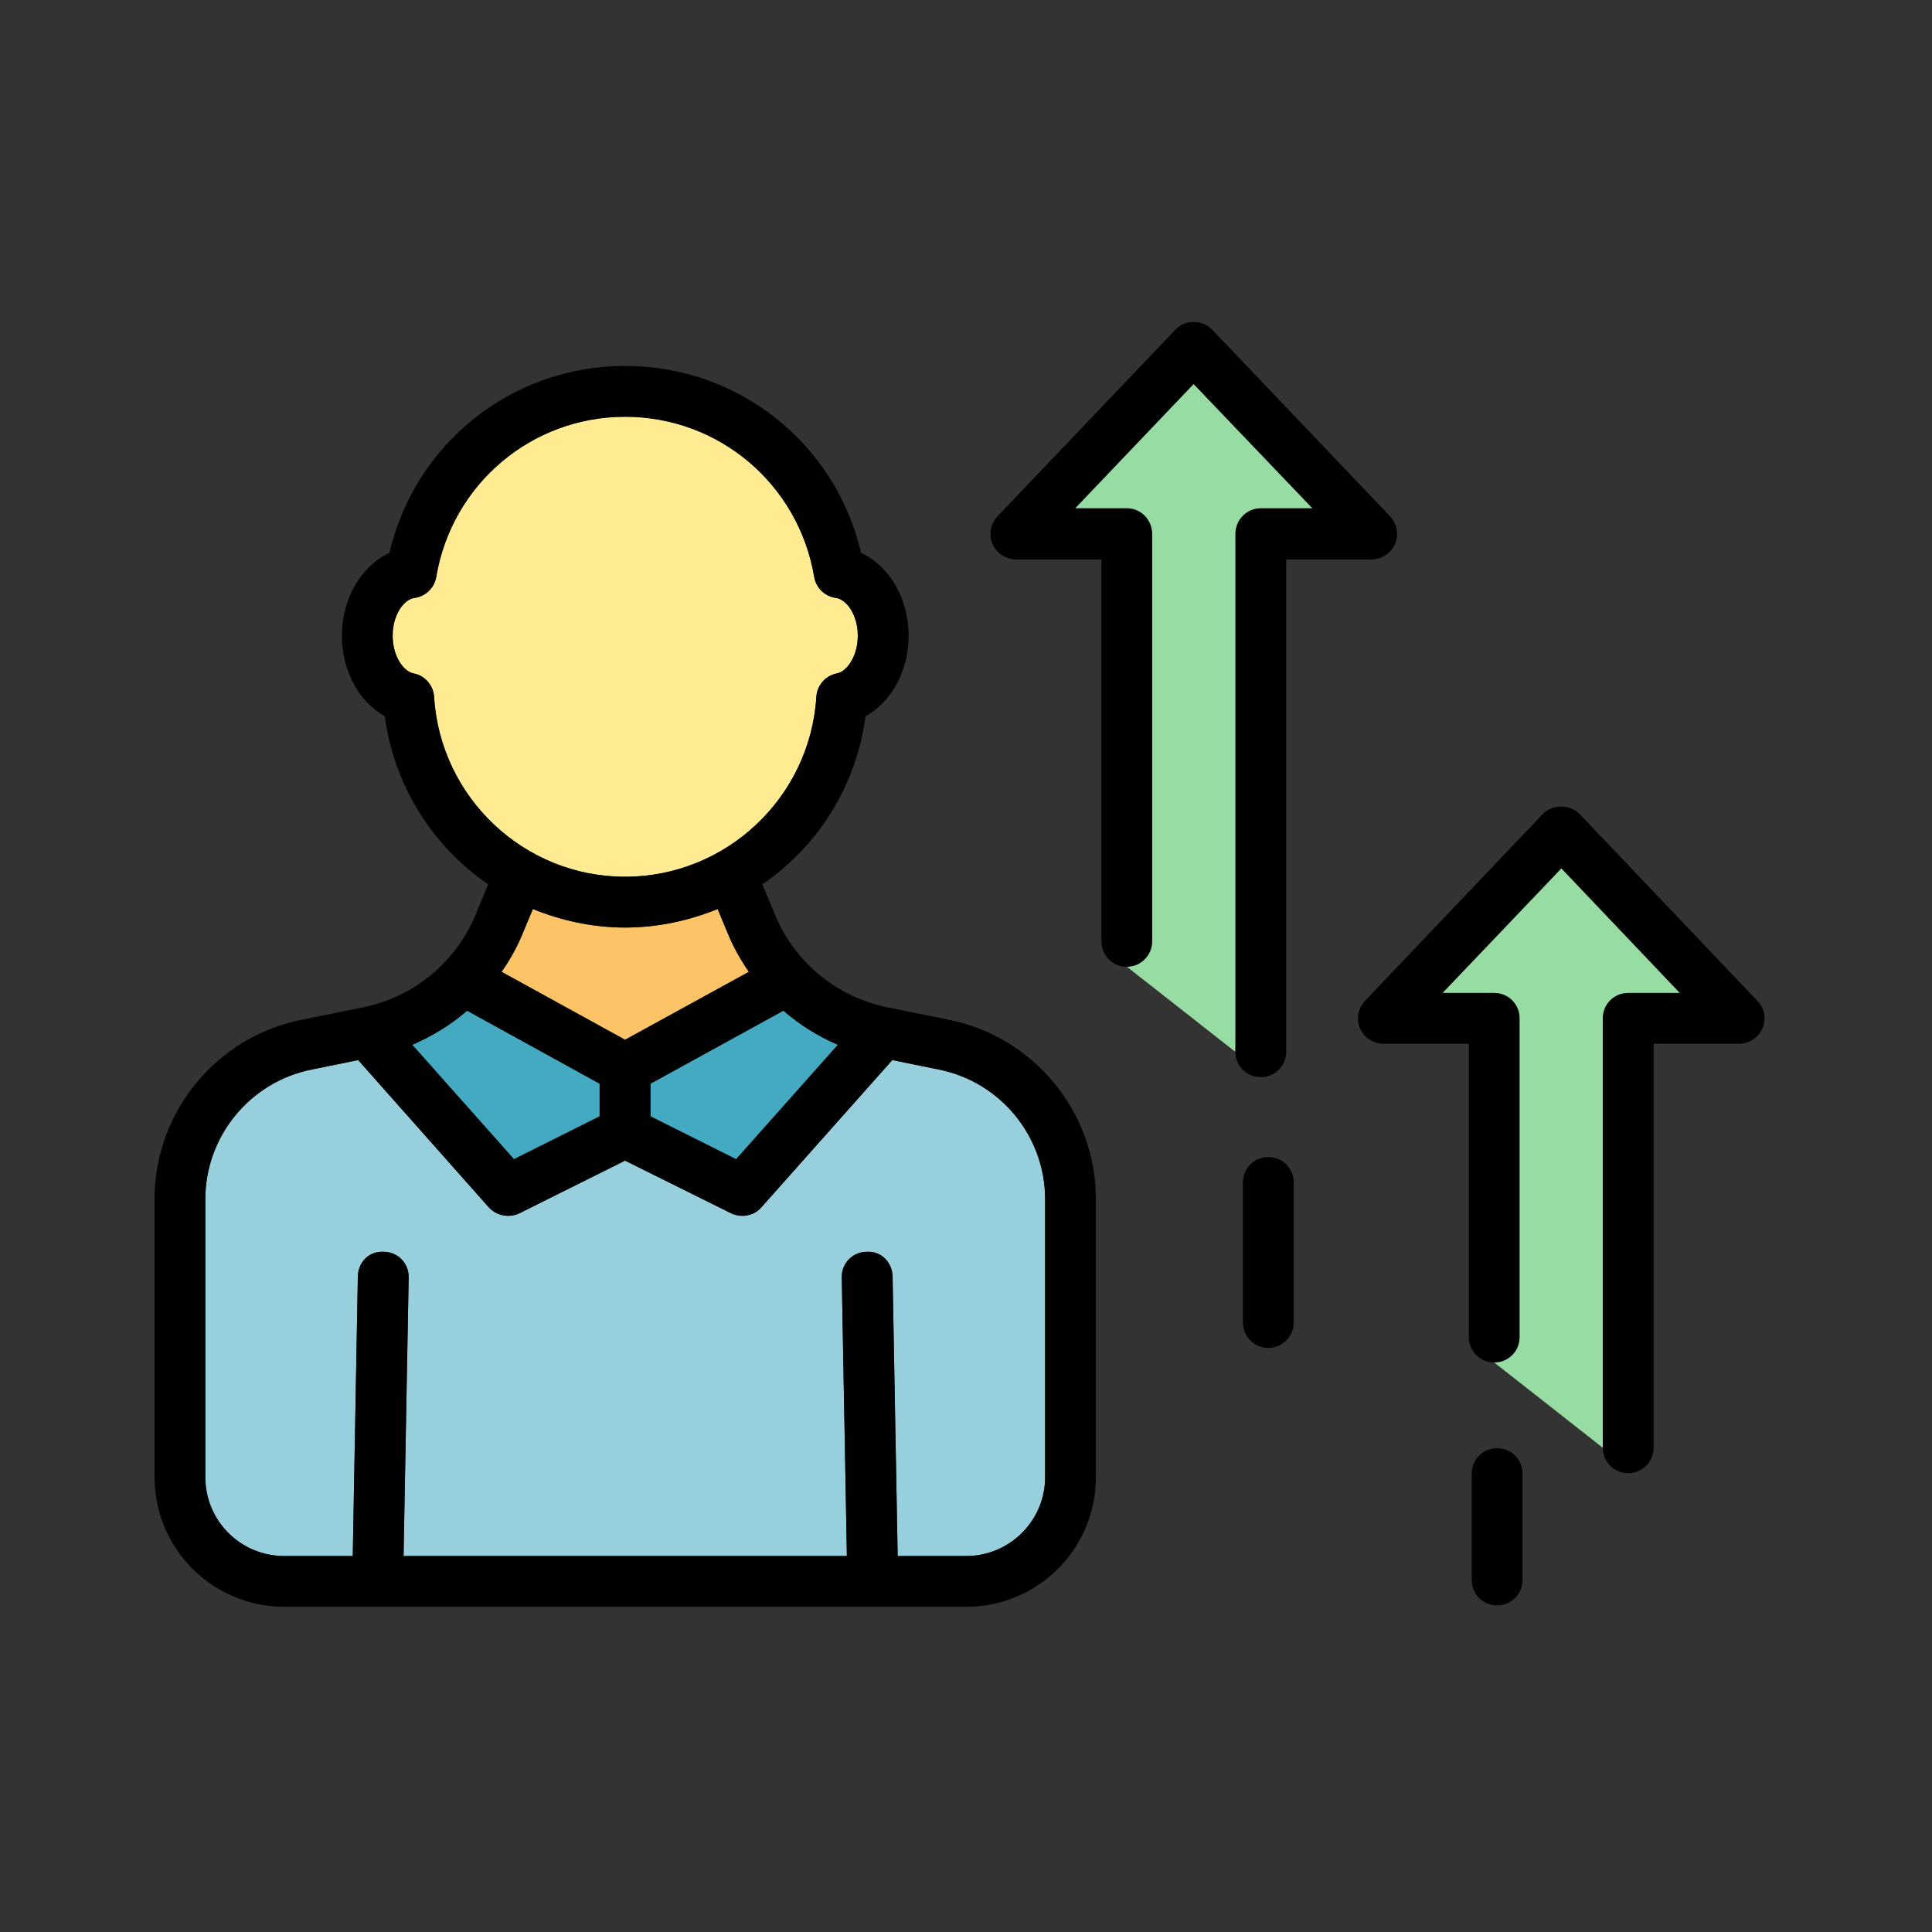 <svg width="150" height="150" viewBox="0 0 150 150" fill="none" xmlns="http://www.w3.org/2000/svg">
<rect x="0" y="0" width="150" height="150" fill="#333333" stroke="none"/>
<path d="M87.482 75.051L95.907 81.663L98.464 41.212H105.432L92.683 27.028L79.249 40.803H86.611L87.482 75.051Z" fill="#97DCA3"/>
<path d="M116.016 105.789L124.438 112.402L126.575 112.43V79.403H135.166L121.214 64.264L109.798 77.492L114.263 78.476L116.016 105.789Z" fill="#97DCA3"/>
<path d="M65.049 81.12L57.153 89.999L50.504 86.67V84.136L60.82 78.468C62.086 79.57 63.495 80.444 65.049 81.12Z" fill="#43AAC2"/>
<path d="M46.555 84.136V86.67L39.903 89.999L32.01 81.12C33.56 80.444 35.001 79.57 36.267 78.471L46.555 84.136Z" fill="#43AAC2"/>
<path d="M81.143 93.1V114.692C81.143 118.074 78.381 120.808 75.024 120.808H69.696L69.302 99.104C69.273 98.033 68.456 97.131 67.3 97.188C66.198 97.188 65.327 98.087 65.356 99.189L65.753 120.808H31.334L31.731 99.189C31.759 98.087 30.885 97.188 29.786 97.188C28.602 97.128 27.813 98.033 27.785 99.104L27.39 120.808H22.063C18.68 120.808 15.943 118.074 15.943 114.692V93.1C15.943 88.224 19.41 83.996 24.205 83.038L27.81 82.305L37.96 93.749C38.355 94.171 38.891 94.397 39.454 94.397C39.736 94.397 40.046 94.338 40.328 94.2L48.531 90.112L56.761 94.2C57.043 94.341 57.353 94.397 57.635 94.397C58.199 94.397 58.737 94.171 59.104 93.749L69.279 82.305L72.884 83.038C77.673 83.996 81.143 88.224 81.143 93.1Z" fill="#97D0DC"/>
<path d="M58.143 75.454L48.531 80.728L38.947 75.454C39.57 74.552 40.103 73.622 40.529 72.608L41.374 70.578C43.601 71.48 46.025 72.016 48.534 72.016C51.068 72.016 53.495 71.48 55.721 70.578L56.567 72.608C56.987 73.622 57.52 74.552 58.143 75.454Z" fill="#FDC367"/>
<path d="M66.599 49.354C66.599 50.961 65.753 52.145 64.964 52.286C64.087 52.455 63.442 53.216 63.383 54.09C62.903 61.926 56.367 68.071 48.528 68.071C40.689 68.071 34.181 61.926 33.702 54.09C33.642 53.216 32.997 52.455 32.12 52.286C31.331 52.145 30.485 50.961 30.485 49.354C30.485 47.719 31.362 46.536 32.179 46.423C33.053 46.31 33.73 45.634 33.871 44.788C35.083 37.6 41.256 32.357 48.528 32.357C55.828 32.357 62.001 37.6 63.214 44.788C63.354 45.634 64.031 46.31 64.905 46.423C65.722 46.536 66.599 47.719 66.599 49.354Z" fill="#FFEB92"/>
<path d="M136.444 77.71C137.007 78.274 137.148 79.12 136.841 79.824C136.531 80.557 135.826 81.036 135.009 81.036H128.385V112.409C128.385 113.48 127.508 114.382 126.412 114.382C125.315 114.382 124.439 113.48 124.439 112.409V79.063C124.439 77.964 125.315 77.09 126.412 77.09H130.414L121.225 67.422L112.005 77.09H116.008C117.11 77.09 117.981 77.964 117.981 79.063V103.812C117.981 104.911 117.107 105.785 116.008 105.785C114.937 105.785 114.038 104.908 114.038 103.812V81.036H107.411C106.624 81.036 105.889 80.557 105.581 79.824C105.271 79.12 105.438 78.274 105.976 77.71L119.788 63.194C120.521 62.433 121.902 62.433 122.635 63.194L136.444 77.71Z" fill="black"/>
<path d="M118.206 114.411V122.672C118.206 123.772 117.332 124.643 116.233 124.643C115.134 124.643 114.263 123.769 114.263 122.672V114.411C114.263 113.311 115.137 112.44 116.233 112.44C117.335 112.438 118.206 113.311 118.206 114.411Z" fill="black"/>
<path d="M107.921 40.08C108.454 40.644 108.626 41.489 108.316 42.222C108.006 42.955 107.273 43.434 106.484 43.434H99.86V81.656C99.86 82.758 98.983 83.629 97.887 83.629C96.79 83.629 95.914 82.755 95.914 81.656V41.461C95.914 40.362 96.79 39.46 97.887 39.46H101.889L92.672 29.82L83.48 39.46H87.486C88.585 39.46 89.456 40.362 89.456 41.461V73.087C89.456 74.158 88.582 75.06 87.486 75.06C86.383 75.06 85.513 74.158 85.513 73.087V43.434H78.886C78.099 43.434 77.364 42.955 77.056 42.222C76.746 41.489 76.915 40.644 77.451 40.08L91.263 25.592C91.996 24.803 93.377 24.803 94.11 25.592L107.921 40.08Z" fill="black"/>
<path d="M100.449 91.803V102.683C100.449 103.755 99.547 104.654 98.475 104.654C97.376 104.654 96.502 103.755 96.502 102.683V91.803C96.502 90.704 97.379 89.83 98.475 89.83C99.547 89.83 100.449 90.704 100.449 91.803Z" fill="black"/>
<path d="M85.087 93.1V114.691C85.087 120.244 80.577 124.751 75.024 124.751H67.808H67.751H22.063C16.507 124.751 12 120.241 12 114.691V93.1C12 86.335 16.792 80.5 23.416 79.175L28.151 78.217C32.072 77.428 35.342 74.778 36.892 71.085L37.904 68.661C33.62 65.73 30.604 61.051 29.871 55.611C27.898 54.511 26.545 52.116 26.545 49.353C26.545 46.45 28.067 43.913 30.237 42.926C32.21 34.442 39.736 28.41 48.531 28.41C57.353 28.41 64.879 34.442 66.852 42.926C69.023 43.913 70.545 46.45 70.545 49.353C70.545 52.116 69.195 54.511 67.193 55.611C66.489 61.051 63.473 65.73 59.188 68.661L60.2 71.085C61.75 74.778 65.02 77.428 68.941 78.217L73.676 79.175C80.266 80.5 85.087 86.335 85.087 93.1ZM81.143 114.691V93.1C81.143 88.223 77.676 83.995 72.882 83.037L69.276 82.304L59.101 93.748C58.734 94.171 58.199 94.396 57.632 94.396C57.35 94.396 57.04 94.337 56.758 94.199L48.528 90.112L40.325 94.199C40.043 94.34 39.733 94.396 39.452 94.396C38.888 94.396 38.349 94.171 37.958 93.748L27.807 82.304L24.202 83.037C19.41 83.995 15.941 88.223 15.941 93.1V114.691C15.941 118.074 18.677 120.808 22.06 120.808H27.387L27.782 99.104C27.81 98.032 28.599 97.13 29.783 97.187C30.885 97.187 31.756 98.086 31.728 99.188L31.331 120.808H65.75L65.353 99.188C65.325 98.086 66.198 97.187 67.298 97.187C68.453 97.128 69.271 98.032 69.299 99.104L69.694 120.808H75.021C78.378 120.808 81.143 118.074 81.143 114.691ZM64.964 52.285C65.753 52.144 66.599 50.96 66.599 49.353C66.599 47.718 65.722 46.535 64.904 46.422C64.031 46.309 63.354 45.633 63.213 44.787C62.001 37.599 55.828 32.356 48.528 32.356C41.255 32.356 35.08 37.599 33.87 44.787C33.73 45.633 33.053 46.309 32.179 46.422C31.362 46.535 30.485 47.718 30.485 49.353C30.485 50.96 31.331 52.144 32.12 52.285C32.997 52.454 33.642 53.215 33.701 54.089C34.181 61.925 40.689 68.07 48.528 68.07C56.367 68.07 62.903 61.925 63.382 54.089C63.442 53.215 64.087 52.454 64.964 52.285ZM57.153 89.999L65.048 81.12C63.495 80.444 62.086 79.57 60.82 78.471L50.504 84.139V86.673L57.153 89.999ZM48.531 80.726L58.142 75.452C57.52 74.55 56.987 73.62 56.561 72.605L55.715 70.575C53.489 71.477 51.065 72.013 48.528 72.013C46.019 72.013 43.595 71.477 41.368 70.575L40.523 72.605C40.1 73.62 39.564 74.55 38.941 75.452L48.531 80.726ZM46.555 86.673V84.139L36.266 78.471C35.001 79.573 33.56 80.444 32.01 81.12L39.903 89.999L46.555 86.673Z" fill="black"/>
</svg>
